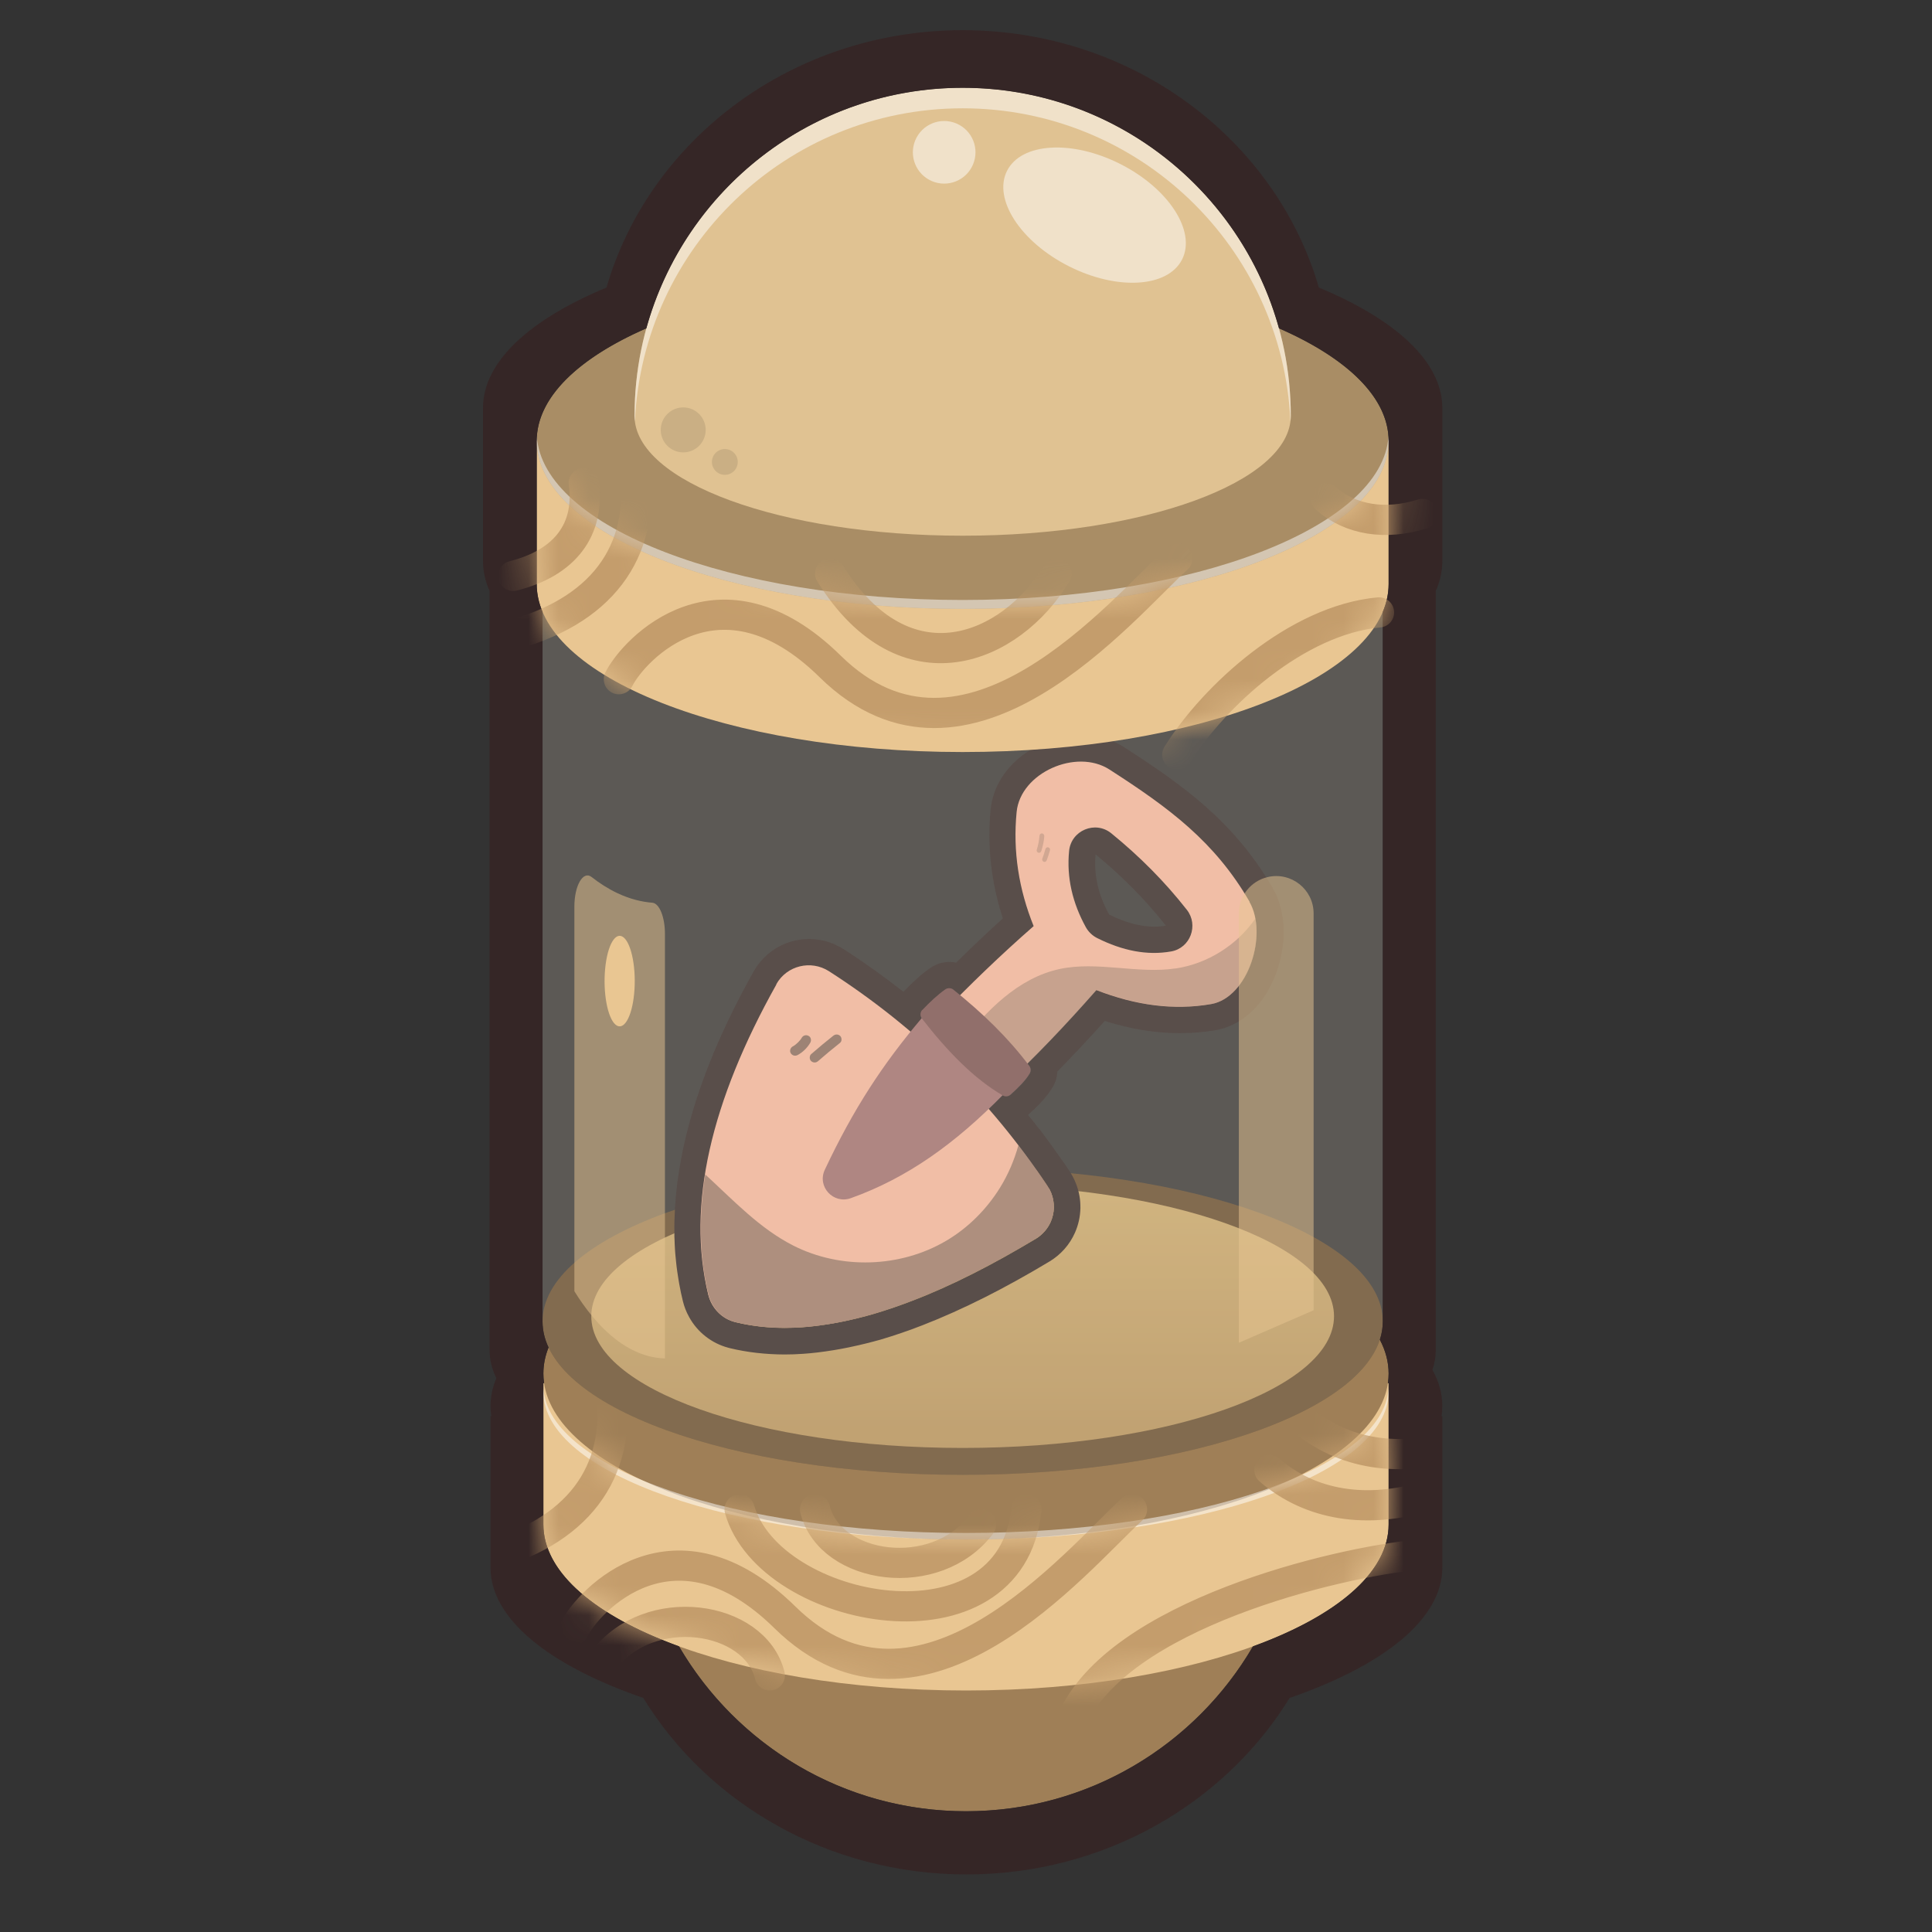 <svg width="64" height="64" viewBox="0 0 64 64" fill="none" xmlns="http://www.w3.org/2000/svg">
<rect x="0" y="0" width="64" height="64" fill="#333333" stroke="none"/>
<path d="M32 60C38.075 60 43 55.075 43 49H21C21 55.075 25.925 60 32 60Z" fill="#9F7F57"/>
<path d="M39.343 45.817C37.208 45.299 34.693 45 32 45C29.307 45 26.791 45.299 24.657 45.817H18V50.5C18 53.538 24.268 56 32 56C39.732 56 46 53.538 46 50.5V45.817H39.343Z" fill="#E9C692"/>
<path d="M32 51C39.732 51 46 48.538 46 45.5C46 42.462 39.732 40 32 40C24.268 40 18 42.462 18 45.5C18 48.538 24.268 51 32 51Z" fill="#9F7F57"/>
<path opacity="0.5" d="M32 50.782C24.372 50.782 18.17 48.651 18.004 46C18.002 46.036 18 46.073 18 46.109C18 48.81 24.268 51 32 51C39.732 51 46 48.81 46 46.109C46 46.072 45.998 46.036 45.996 46C45.83 48.651 39.628 50.782 32 50.782Z" fill="white"/>
<path d="M31.889 48.856C39.576 48.856 45.807 46.581 45.807 43.775C45.807 40.969 39.576 38.694 31.889 38.694C24.203 38.694 17.972 40.969 17.972 43.775C17.972 46.581 24.203 48.856 31.889 48.856Z" fill="#634A2C"/>
<path d="M31.889 47.965C38.684 47.965 44.191 46.012 44.191 43.603C44.191 41.194 38.684 39.242 31.889 39.242C25.095 39.242 19.587 41.194 19.587 43.603C19.587 46.012 25.095 47.965 31.889 47.965Z" fill="url(#paint0_linear_4337_241053)"/>
<path d="M36.3 25.292C36.461 25.335 36.611 25.398 36.754 25.491C38.732 26.764 40.242 27.875 41.4 29.875C41.497 30.037 41.555 30.224 41.592 30.424C41.658 30.768 41.641 31.153 41.56 31.525C41.559 31.53 41.556 31.538 41.555 31.542C41.538 31.606 41.521 31.669 41.504 31.733C41.5 31.749 41.494 31.77 41.489 31.788C41.474 31.847 41.45 31.899 41.431 31.953C41.425 31.978 41.414 32.003 41.403 32.027C41.381 32.075 41.362 32.129 41.34 32.178C41.328 32.206 41.311 32.233 41.295 32.261C41.274 32.305 41.249 32.348 41.224 32.391C41.183 32.457 41.144 32.519 41.1 32.58C41.084 32.607 41.065 32.629 41.045 32.651C41.017 32.689 40.983 32.73 40.952 32.762C40.933 32.784 40.909 32.805 40.889 32.827C40.858 32.859 40.822 32.891 40.787 32.922C40.763 32.943 40.741 32.959 40.717 32.98C40.683 33.007 40.643 33.037 40.605 33.059C40.583 33.075 40.561 33.088 40.535 33.103C40.492 33.128 40.446 33.147 40.404 33.168C40.384 33.176 40.362 33.188 40.342 33.197C40.277 33.22 40.208 33.242 40.136 33.255C39.651 33.342 39.156 33.363 38.662 33.331C38.194 33.3 37.722 33.219 37.249 33.093C36.945 33.011 36.641 32.911 36.333 32.793C35.577 33.654 34.814 34.474 34.043 35.236C34.063 35.264 34.084 35.288 34.105 35.312C34.157 35.385 34.163 35.481 34.119 35.56C33.986 35.787 33.751 36.023 33.488 36.261C33.429 36.313 33.351 36.333 33.279 36.313C33.262 36.309 33.245 36.304 33.226 36.29C33.222 36.289 33.218 36.288 33.214 36.287C33.059 36.44 32.91 36.591 32.753 36.739C33.092 37.129 33.42 37.529 33.736 37.94C33.736 37.94 33.736 37.94 33.737 37.935C33.773 37.986 33.809 38.036 33.85 38.088C33.927 38.19 34.003 38.292 34.079 38.398C34.295 38.692 34.505 38.988 34.705 39.291C34.801 39.439 34.863 39.596 34.892 39.758C34.907 39.839 34.912 39.922 34.913 40.003C34.91 40.166 34.871 40.327 34.808 40.478C34.708 40.7 34.542 40.896 34.319 41.035C33.607 41.461 32.914 41.85 32.233 42.193C31.553 42.536 30.887 42.838 30.237 43.085C29.802 43.254 29.378 43.398 28.96 43.522C28.616 43.624 28.273 43.705 27.942 43.775C27.783 43.809 27.627 43.835 27.47 43.861C27.163 43.91 26.857 43.95 26.558 43.97C26.364 43.981 26.176 43.99 25.991 43.99C25.429 43.989 24.889 43.926 24.37 43.8C24.37 43.8 24.353 43.796 24.341 43.792C24.015 43.705 23.751 43.49 23.588 43.201C23.534 43.101 23.494 42.995 23.465 42.883C23.425 42.714 23.39 42.541 23.36 42.365C23.35 42.3 23.341 42.234 23.331 42.168C23.315 42.059 23.297 41.955 23.285 41.847C23.276 41.764 23.268 41.675 23.259 41.591C23.251 41.503 23.242 41.419 23.238 41.332C23.233 41.231 23.224 41.129 23.224 41.029C23.224 40.961 23.22 40.892 23.219 40.829C23.219 40.711 23.215 40.588 23.221 40.467C23.221 40.449 23.222 40.426 23.223 40.408C23.236 39.918 23.284 39.419 23.363 38.906C23.671 36.959 24.47 34.859 25.729 32.61C26.013 32.106 26.594 31.882 27.123 32.023C27.241 32.055 27.359 32.105 27.471 32.176C28.426 32.789 29.323 33.464 30.171 34.185C30.293 34.037 30.415 33.884 30.542 33.732C30.488 33.645 30.495 33.534 30.564 33.462C30.817 33.194 31.071 32.959 31.322 32.782C31.378 32.742 31.449 32.73 31.512 32.747C31.542 32.755 31.571 32.767 31.593 32.786C31.671 32.848 31.744 32.913 31.822 32.979C32.61 32.185 33.419 31.414 34.255 30.678C33.764 29.464 33.563 28.205 33.691 26.899C33.8 25.764 35.219 24.998 36.31 25.29M37.294 31.438C37.805 31.575 38.309 31.605 38.803 31.52C39.444 31.407 39.725 30.649 39.323 30.138C38.593 29.209 37.755 28.364 36.821 27.606C36.721 27.525 36.612 27.473 36.503 27.444C36.017 27.314 35.476 27.64 35.422 28.196C35.335 29.079 35.535 29.92 35.977 30.723C36.063 30.877 36.192 31.002 36.352 31.081C36.668 31.238 36.984 31.359 37.293 31.442M36.535 24.449C35.702 24.226 34.747 24.41 33.985 24.939C33.306 25.41 32.892 26.078 32.816 26.818C32.699 28.032 32.837 29.242 33.222 30.424C32.726 30.871 32.216 31.355 31.674 31.889C31.378 31.828 31.072 31.89 30.822 32.063C30.543 32.256 30.251 32.517 29.929 32.857C29.278 32.347 28.613 31.87 27.944 31.442C27.758 31.324 27.56 31.235 27.349 31.178C26.415 30.928 25.439 31.341 24.965 32.183C23.647 34.53 22.817 36.749 22.497 38.774C22.409 39.321 22.358 39.864 22.344 40.39L22.341 40.453C22.338 40.584 22.339 40.715 22.34 40.847C22.339 40.933 22.34 40.996 22.345 41.065C22.347 41.175 22.354 41.285 22.36 41.396C22.366 41.492 22.373 41.585 22.384 41.678C22.395 41.772 22.401 41.869 22.413 41.958C22.427 42.075 22.446 42.193 22.464 42.311L22.474 42.373C22.483 42.425 22.492 42.477 22.5 42.529C22.536 42.734 22.577 42.921 22.62 43.096C22.665 43.285 22.735 43.462 22.83 43.632C23.104 44.131 23.576 44.498 24.117 44.643L24.168 44.657C24.742 44.797 25.357 44.867 25.991 44.869C26.195 44.869 26.405 44.862 26.617 44.846C26.913 44.826 27.24 44.787 27.609 44.727C27.78 44.7 27.947 44.668 28.119 44.633C28.508 44.551 28.862 44.465 29.211 44.364C29.644 44.235 30.097 44.08 30.552 43.903C31.215 43.646 31.91 43.334 32.627 42.974C33.313 42.627 34.031 42.231 34.77 41.786C35.143 41.56 35.435 41.23 35.61 40.833C35.723 40.578 35.783 40.304 35.79 40.026C35.791 39.886 35.783 39.747 35.757 39.609C35.706 39.324 35.597 39.054 35.437 38.808C35.25 38.526 35.042 38.235 34.788 37.882C34.712 37.776 34.633 37.668 34.553 37.561L34.509 37.504C34.486 37.47 34.459 37.436 34.435 37.407C34.414 37.383 34.394 37.359 34.373 37.336C34.268 37.203 34.164 37.067 34.055 36.934C34.061 36.926 34.067 36.923 34.073 36.916C34.355 36.661 34.669 36.351 34.874 36.007C34.967 35.846 35.019 35.67 35.025 35.495C35.542 34.968 36.068 34.407 36.597 33.819C36.738 33.866 36.882 33.905 37.022 33.942C37.554 34.085 38.087 34.173 38.608 34.209C39.182 34.245 39.748 34.215 40.294 34.121C40.413 34.099 40.53 34.067 40.651 34.022C40.686 34.009 40.722 33.992 40.758 33.978C40.834 33.945 40.907 33.91 40.977 33.87C41.014 33.848 41.048 33.825 41.085 33.803C41.152 33.758 41.212 33.72 41.269 33.676C41.303 33.649 41.339 33.618 41.373 33.591C41.426 33.546 41.474 33.5 41.524 33.45C41.562 33.41 41.592 33.382 41.618 33.353C41.664 33.302 41.705 33.249 41.751 33.194C41.785 33.153 41.807 33.123 41.828 33.092C41.886 33.012 41.941 32.927 41.992 32.837C42.018 32.79 42.044 32.742 42.072 32.691L42.079 32.666L42.093 32.647C42.11 32.615 42.122 32.587 42.14 32.555C42.169 32.495 42.196 32.43 42.223 32.364C42.238 32.323 42.25 32.295 42.261 32.271C42.289 32.201 42.313 32.13 42.336 32.06L42.355 31.988C42.381 31.909 42.403 31.828 42.42 31.747C42.422 31.738 42.425 31.726 42.428 31.717C42.537 31.226 42.554 30.723 42.467 30.269C42.411 29.955 42.308 29.679 42.173 29.439C40.885 27.214 39.18 26.005 37.245 24.758C37.033 24.619 36.798 24.515 36.544 24.448L36.535 24.449ZM37.519 30.597C37.27 30.53 37.012 30.429 36.743 30.298C36.377 29.638 36.23 28.983 36.291 28.302C37.168 29.017 37.952 29.811 38.624 30.666C38.273 30.726 37.908 30.701 37.519 30.597Z" fill="#302525"/>
<path d="M25.721 32.608C23.55 36.483 22.741 39.926 23.461 42.882C23.572 43.333 23.915 43.692 24.362 43.798C27.127 44.467 30.523 43.302 34.312 41.029C34.915 40.67 35.092 39.875 34.701 39.29C32.789 36.418 30.376 34.046 27.459 32.172C26.863 31.791 26.064 31.984 25.717 32.602L25.721 32.608Z" fill="#EDB298"/>
<g style="mix-blend-mode:multiply" opacity="0.4">
<path d="M34.316 41.03C34.92 40.671 35.096 39.876 34.705 39.291C34.395 38.827 34.072 38.374 33.737 37.935C33.6 38.429 33.402 38.897 33.129 39.34C32.682 40.062 32.062 40.684 31.327 41.112C29.813 41.998 27.85 42.056 26.286 41.265C25.165 40.698 24.29 39.757 23.363 38.906C23.139 40.314 23.168 41.644 23.47 42.884C23.58 43.335 23.923 43.694 24.37 43.8C27.135 44.469 30.532 43.304 34.32 41.031L34.316 41.03Z" fill="#1E1E1E"/>
</g>
<path d="M41.395 29.873C40.237 27.874 38.728 26.763 36.75 25.49C35.653 24.784 33.804 25.597 33.677 26.899C33.549 28.206 33.751 29.465 34.241 30.679C32.075 32.576 30.071 34.679 28.216 36.968C28.093 37.125 28.181 37.421 28.422 37.653C28.697 37.912 29.031 38.187 29.389 38.474C29.625 38.659 29.899 38.719 30.049 38.614C32.201 37.107 34.284 35.115 36.318 32.798C37.618 33.305 38.886 33.477 40.125 33.261C41.347 33.045 42.009 30.948 41.39 29.877L41.395 29.873ZM38.794 31.518C38 31.659 37.184 31.494 36.345 31.075C36.189 30.997 36.056 30.87 35.97 30.716C35.528 29.914 35.328 29.072 35.415 28.189C35.48 27.509 36.281 27.172 36.813 27.604C37.75 28.367 38.585 29.206 39.314 30.136C39.716 30.646 39.431 31.408 38.794 31.518Z" fill="#EDB298"/>
<g style="mix-blend-mode:multiply" opacity="0.3">
<path d="M38.947 32.08C37.678 32.27 36.36 31.831 35.101 32.1C33.722 32.397 32.669 33.487 31.801 34.595C30.933 35.703 30.132 36.92 28.939 37.669C28.841 37.729 28.744 37.789 28.642 37.847C28.869 38.049 29.125 38.258 29.395 38.47C29.63 38.656 29.904 38.716 30.054 38.611C32.206 37.104 34.289 35.112 36.323 32.795C37.623 33.301 38.891 33.474 40.131 33.258C41.167 33.074 41.795 31.543 41.587 30.427C40.98 31.307 40.004 31.924 38.942 32.083L38.947 32.08Z" fill="#3F3832"/>
</g>
<path d="M30.541 33.718C29.23 35.265 28.268 36.742 27.323 38.749C27.06 39.308 27.604 39.897 28.184 39.691C30.053 39.023 31.645 37.882 33.235 36.257L30.537 33.717L30.541 33.718Z" fill="#9B6B6B"/>
<path d="M30.552 33.459C30.805 33.191 31.058 32.956 31.309 32.778C31.393 32.719 31.501 32.721 31.58 32.783C32.565 33.568 33.419 34.404 34.096 35.309C34.149 35.383 34.155 35.479 34.111 35.558C33.978 35.785 33.742 36.021 33.479 36.258C33.407 36.325 33.3 36.337 33.218 36.288C32.273 35.74 31.388 34.833 30.54 33.741C30.472 33.655 30.478 33.529 30.554 33.45L30.552 33.459Z" fill="#764F4F"/>
<g opacity="0.5">
<g style="mix-blend-mode:multiply">
<path d="M26.785 34.315C26.706 34.272 26.609 34.295 26.561 34.373C26.545 34.4 26.528 34.428 26.509 34.45C26.462 34.505 26.411 34.559 26.354 34.603C26.321 34.626 26.292 34.65 26.256 34.667C26.181 34.711 26.148 34.815 26.196 34.891C26.243 34.967 26.34 34.993 26.42 34.951C26.594 34.858 26.742 34.711 26.843 34.539C26.885 34.464 26.865 34.355 26.785 34.315Z" fill="#1E1E1E"/>
</g>
<g style="mix-blend-mode:multiply">
<path d="M27.831 34.315C27.758 34.25 27.67 34.258 27.601 34.312C27.354 34.508 27.109 34.71 26.872 34.918C26.808 34.974 26.808 35.091 26.869 35.149C26.939 35.212 27.034 35.211 27.1 35.151C27.337 34.943 27.581 34.742 27.828 34.545C27.897 34.491 27.889 34.371 27.831 34.315Z" fill="#1E1E1E"/>
</g>
</g>
<g opacity="0.5">
<path d="M34.59 27.683C34.592 27.643 34.553 27.605 34.511 27.608C34.465 27.609 34.438 27.642 34.435 27.687C34.421 27.842 34.392 28.002 34.343 28.151C34.333 28.189 34.356 28.236 34.398 28.248C34.441 28.259 34.479 28.233 34.495 28.192C34.547 28.029 34.584 27.858 34.595 27.684L34.59 27.683Z" fill="#A07767"/>
<path d="M34.727 28.069C34.685 28.057 34.646 28.083 34.631 28.124C34.601 28.234 34.566 28.347 34.524 28.454C34.514 28.492 34.542 28.54 34.58 28.55C34.622 28.561 34.661 28.535 34.676 28.494C34.714 28.387 34.752 28.279 34.783 28.165C34.793 28.127 34.769 28.08 34.727 28.069Z" fill="#A07767"/>
</g>
<path opacity="0.2" d="M17.972 15.287V43.775C17.972 46.581 24.203 48.856 31.889 48.856C39.576 48.856 45.807 46.581 45.807 43.775V15.287H17.972Z" fill="#FFF3DF"/>
<path opacity="0.5" d="M22.027 45C21.641 44.99 21.103 44.88 20.491 44.437C19.846 43.969 19.354 43.301 19.027 42.773C19.027 38.526 19.027 34.279 19.027 30.032C19.027 29.334 19.316 28.832 19.597 29.052C19.853 29.253 20.139 29.439 20.453 29.587C20.878 29.788 21.268 29.877 21.61 29.904C21.843 29.923 22.027 30.381 22.027 30.932V45Z" fill="#E9C692"/>
<path opacity="0.5" d="M43.515 43.404L41.038 44.481V30.259C41.038 29.683 41.435 29.183 41.997 29.053C42.773 28.873 43.515 29.462 43.515 30.259V43.404H43.515Z" fill="#E9C692"/>
<path d="M21.007 32.916C20.931 33.711 20.654 34.17 20.388 33.941C20.123 33.711 19.97 32.88 20.047 32.084C20.123 31.289 20.4 30.83 20.665 31.059C20.931 31.289 21.084 32.12 21.007 32.916Z" fill="#E9C692"/>
<path d="M39.291 14.604C37.139 14.08 34.604 13.777 31.889 13.777C29.175 13.777 26.64 14.08 24.488 14.604H17.779V19.345C17.779 22.419 24.096 24.912 31.889 24.912C39.682 24.912 46 22.419 46 19.345V14.604H39.291Z" fill="#E9C692"/>
<path d="M31.889 20.171C39.682 20.171 46 17.679 46 14.604C46 11.53 39.682 9.037 31.889 9.037C24.096 9.037 17.779 11.53 17.779 14.604C17.779 17.679 24.096 20.171 31.889 20.171Z" fill="#A98D65"/>
<path opacity="0.5" d="M31.889 19.875C24.222 19.875 17.983 17.462 17.784 14.456C17.781 14.505 17.779 14.555 17.779 14.604C17.779 17.679 24.096 20.171 31.889 20.171C39.682 20.171 46 17.679 46 14.604C46 14.555 45.998 14.505 45.995 14.456C45.796 17.462 39.557 19.875 31.889 19.875Z" fill="white"/>
<path d="M42.759 13.777C42.759 7.774 37.893 2.908 31.889 2.908C25.886 2.908 21.02 7.774 21.02 13.777C21.02 13.777 21.02 13.777 21.02 13.777C21.02 15.969 25.886 17.746 31.889 17.746C37.893 17.746 42.759 15.969 42.759 13.777C42.759 13.777 42.759 13.777 42.759 13.777Z" fill="#E0C292"/>
<path opacity="0.5" d="M31.889 3.588C37.726 3.588 42.486 8.188 42.747 13.96C42.754 13.9 42.759 13.839 42.759 13.777C42.759 13.777 42.759 13.777 42.759 13.777C42.759 7.774 37.893 2.908 31.889 2.908C25.886 2.908 21.02 7.774 21.02 13.777C21.02 13.777 21.02 13.777 21.02 13.777C21.02 13.838 21.025 13.899 21.032 13.96C21.293 8.188 26.053 3.588 31.889 3.588Z" fill="white"/>
<path opacity="0.5" d="M39.158 8.596C39.631 7.662 38.717 6.247 37.116 5.435C35.515 4.624 33.834 4.723 33.36 5.657C32.887 6.591 33.801 8.006 35.402 8.817C37.002 9.629 38.684 9.53 39.158 8.596Z" fill="white"/>
<path opacity="0.5" d="M32.187 5.543C32.462 5.04 32.278 4.41 31.775 4.135C31.272 3.861 30.642 4.045 30.367 4.548C30.092 5.051 30.277 5.681 30.78 5.956C31.282 6.23 31.913 6.046 32.187 5.543Z" fill="white"/>
<path opacity="0.1" d="M22.633 14.986C23.044 14.986 23.377 14.652 23.377 14.241C23.377 13.83 23.044 13.496 22.633 13.496C22.221 13.496 21.888 13.83 21.888 14.241C21.888 14.652 22.221 14.986 22.633 14.986Z" fill="black"/>
<path opacity="0.1" d="M24.439 15.303C24.439 15.539 24.247 15.73 24.011 15.73C23.775 15.73 23.583 15.539 23.583 15.303C23.583 15.066 23.775 14.875 24.011 14.875C24.247 14.875 24.439 15.066 24.439 15.303Z" fill="black"/>
<path fill-rule="evenodd" clip-rule="evenodd" d="M16 13.516C16 11.982 17.548 10.582 20.09 9.526C21.52 4.61 26.261 1 31.889 1C37.518 1 42.259 4.61 43.689 9.526C46.231 10.582 47.779 11.982 47.779 13.516V18.589C47.779 18.925 47.704 19.255 47.561 19.577V44.731C47.561 44.95 47.524 45.166 47.451 45.378C47.666 45.765 47.779 46.166 47.779 46.577C47.779 46.69 47.77 46.803 47.753 46.916H47.779V47.228V51.927C47.779 53.635 45.831 55.172 42.719 56.247C40.571 59.743 36.581 62.093 32.014 62.093C27.447 62.093 23.457 59.743 21.309 56.247C18.197 55.172 16.249 53.635 16.249 51.927V47.228V46.916H16.275C16.258 46.803 16.249 46.69 16.249 46.577C16.249 46.262 16.315 45.954 16.442 45.653L16.429 45.626C16.29 45.335 16.218 45.036 16.218 44.731V19.577C16.075 19.255 16 18.925 16 18.589V13.516ZM18 50.5C18 52.096 19.73 53.533 22.493 54.538C24.401 57.805 27.944 60 32 60C36.056 60 39.599 57.805 41.507 54.538C44.27 53.533 46 52.096 46 50.5V46.109V45.817H45.977C45.992 45.712 46 45.606 46 45.5C46 45.116 45.9 44.741 45.709 44.38C45.774 44.181 45.807 43.98 45.807 43.775V20.268C45.934 19.968 46 19.659 46 19.345V14.604V14.604C46 13.17 44.625 11.863 42.368 10.876C41.098 6.281 36.888 2.908 31.889 2.908C26.891 2.908 22.681 6.281 21.411 10.876C19.153 11.863 17.779 13.17 17.779 14.604V14.604V19.345C17.779 19.659 17.845 19.968 17.972 20.268V43.775C17.972 44.069 18.04 44.357 18.171 44.637C18.058 44.918 18 45.206 18 45.5C18 45.606 18.008 45.712 18.023 45.817H18V46.109V50.5Z" fill="#352626"/>
<mask id="mask0_4337_241053" style="mask-type:alpha" maskUnits="userSpaceOnUse" x="17" y="14" width="30" height="11">
<path d="M39.291 19C36.5 20 34.604 20 31.889 20C29.175 20 23 19 21.092 18C21.092 18 18.5 17 17.779 14.604C17.245 12.832 17.779 19.345 17.779 19.345C17.779 22.419 24.096 24.912 31.889 24.912C39.682 24.912 46 22.419 46 19.345C46 19.345 46.46 12.811 46 14.604C45 18.5 39.291 19 39.291 19Z" fill="#FED393"/>
</mask>
<g mask="url(#mask0_4337_241053)">
<path d="M20.5 22.5C21 21.5 23.847 18.485 27.5 22.076C32 26.5 37.167 20.167 39 18.5M27.5 19C30 23 33.5 21.5 35 19M16.785 21.083C19.89 20.302 21.403 18.312 21.02 15.509M17 19.077C18.714 18.646 19.549 17.547 19.338 16M45.682 20.287C42.958 20.533 40.209 23.059 39 25M47.123 17.025C45.89 17.409 44.747 17.227 43.923 16.513" stroke="#C49D6C" stroke-linecap="round"/>
</g>
<mask id="mask1_4337_241053" style="mask-type:alpha" maskUnits="userSpaceOnUse" x="18" y="45" width="28" height="11">
<path d="M39.343 50C37 50.5 34.693 51 32 51C29.307 51 23 50.5 19.5 48L18 45.817V50.5C18 53.538 24.268 56 32 56C39.732 56 46 53.538 46 50.5C46 50.5 46 43.988 46 45.817C46 48.5 39.343 50 39.343 50Z" fill="#FED393"/>
</mask>
<g mask="url(#mask1_4337_241053)">
<path d="M19 54C19.5 53 22.347 49.985 26 53.576C30.5 58 35.667 51.667 37.5 50M24.5 50C25.5 53.5 33.5 55 34 50M25.5 55.5C25 53.5 21.5 53 20 55M16 51.574C19.105 50.793 20.617 48.802 20.235 46M47 51.5C44.276 51.746 37 53.5 35.5 57M47.33 49.54C45.294 50.174 43.409 49.873 42.051 48.696M48.391 47.844C46.356 48.479 44.471 48.177 43.112 47M27 50C27.5 52 31 52.5 32.5 50.5" stroke="#C49D6C" stroke-linecap="round"/>
</g>
<defs>
<linearGradient id="paint0_linear_4337_241053" x1="31.889" y1="47.965" x2="31.889" y2="39.242" gradientUnits="userSpaceOnUse">
<stop stop-color="#B08D57"/>
<stop offset="1" stop-color="#C5A569"/>
</linearGradient>
</defs>
</svg>
